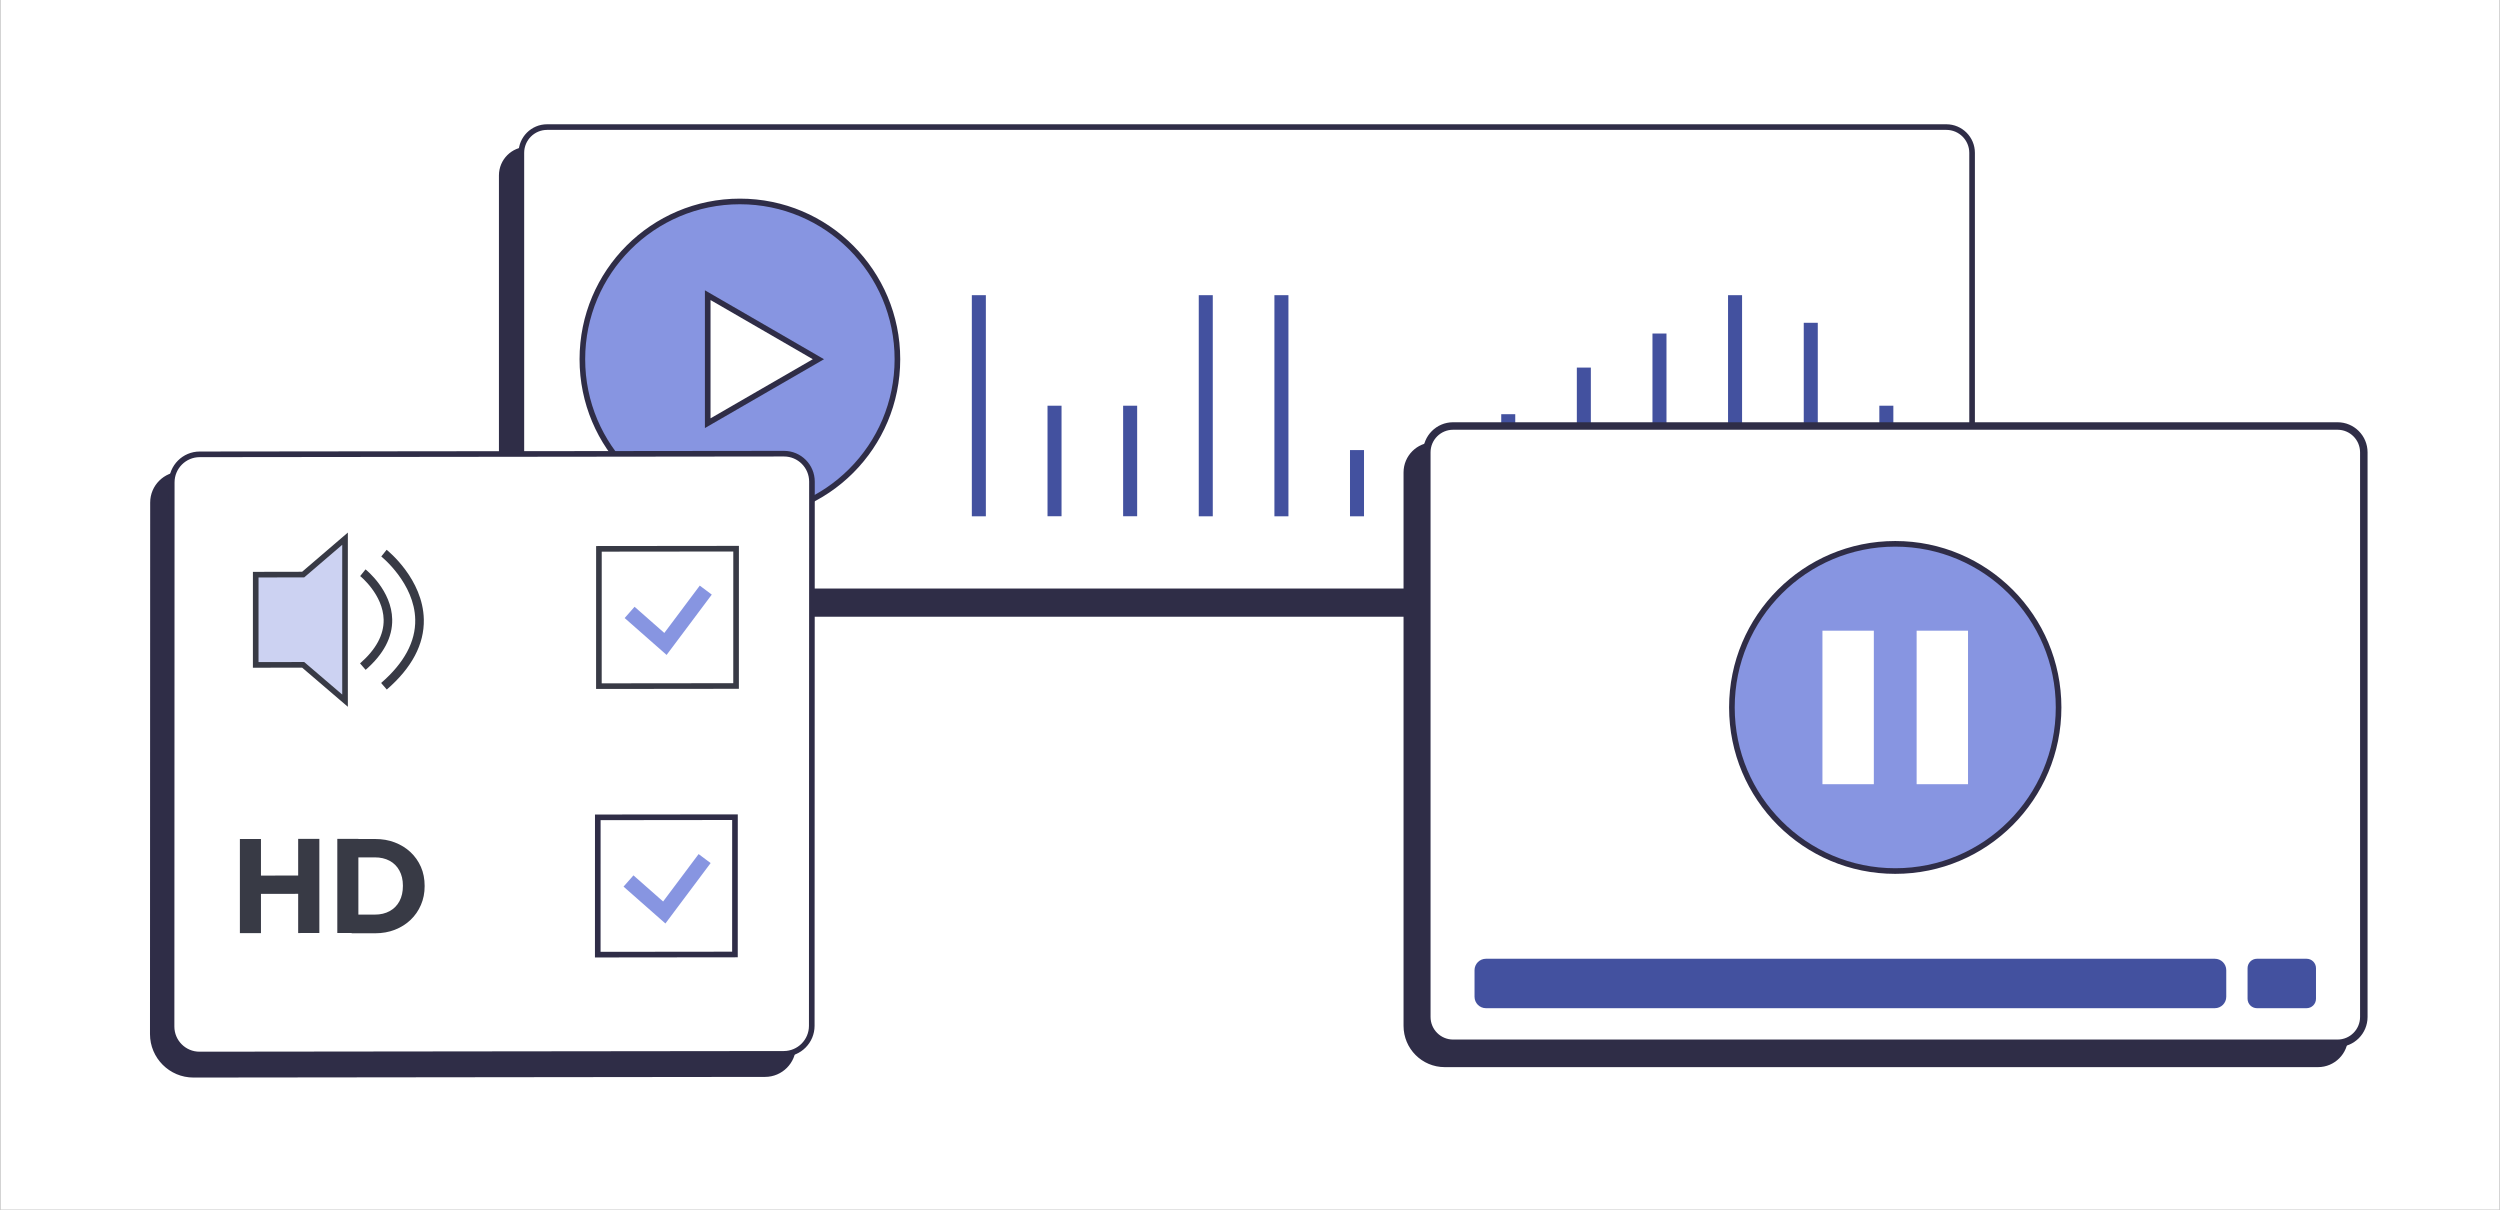 <svg width="372" height="180" viewBox="0 0 372 180" fill="none" xmlns="http://www.w3.org/2000/svg">
<rect x="0" y="0" width="372" height="180" fill="#808080" stroke="none"/>
<g clip-path="url(#clip0_1781_21995)">
<rect width="371.9" height="180" transform="translate(0.051)" fill="white"/>
<path d="M78.499 22.264H286.711C288.829 22.264 290.54 23.977 290.54 26.099V87.516C290.54 89.637 288.829 91.35 286.711 91.35H81.347C77.653 91.35 74.66 88.351 74.66 84.653V26.099C74.66 23.977 76.371 22.264 78.488 22.264H78.499Z" fill="#2F2D47" stroke="#2F2D47" stroke-width="0.837" stroke-miterlimit="10"/>
<path d="M289.618 18.91H81.406C79.292 18.91 77.578 20.627 77.578 22.744V84.161C77.578 86.279 79.292 87.996 81.406 87.996H289.618C291.733 87.996 293.447 86.279 293.447 84.161V22.744C293.447 20.627 291.733 18.91 289.618 18.91Z" fill="white" stroke="#2F2D47" stroke-width="0.837" stroke-miterlimit="10"/>
<path d="M110.096 76.932C123.041 76.932 133.535 66.42 133.535 53.453C133.535 40.487 123.041 29.975 110.096 29.975C97.15 29.975 86.656 40.487 86.656 53.453C86.656 66.42 97.15 76.932 110.096 76.932Z" fill="#8795E1" stroke="#2F2D47" stroke-width="0.837" stroke-miterlimit="10"/>
<path d="M121.78 53.453L113.55 58.207L105.309 62.971V53.453V43.923L113.55 48.688L121.78 53.453Z" fill="white" stroke="#2F2D47" stroke-width="0.837" stroke-miterlimit="10"/>
<path d="M214.216 66.973H212.129V76.826H214.216V66.973Z" fill="#2F2D47"/>
<path d="M146.696 43.923H144.609V76.826H146.696V43.923Z" fill="#43519F"/>
<path d="M157.957 60.37H155.871V76.816H157.957V60.37Z" fill="#43519F"/>
<path d="M169.208 60.37H167.121V76.816H169.208V60.37Z" fill="#43519F"/>
<path d="M180.461 43.923H178.375V76.826H180.461V43.923Z" fill="#43519F"/>
<path d="M191.719 43.923H189.633V76.826H191.719V43.923Z" fill="#43519F"/>
<path d="M202.965 66.973H200.879V76.826H202.965V66.973Z" fill="#43519F"/>
<path d="M225.469 61.633H223.383V76.825H225.469V61.633Z" fill="#43519F"/>
<path d="M236.719 54.696H234.633V76.816H236.719V54.696Z" fill="#43519F"/>
<path d="M247.973 49.629H245.887V76.826H247.973V49.629Z" fill="#43519F"/>
<path d="M259.22 43.923H257.133V76.826H259.22V43.923Z" fill="#43519F"/>
<path d="M270.485 48.031H268.398V76.827H270.485V48.031Z" fill="#43519F"/>
<path d="M281.731 60.37H279.645V76.816H281.731V60.37Z" fill="#43519F"/>
<path d="M213.329 66.378H344.922C347.081 66.378 348.833 68.133 348.833 70.296V154.313C348.833 156.475 347.081 158.231 344.922 158.231H214.977C211.9 158.231 209.406 155.734 209.406 152.651V70.296C209.406 68.133 211.159 66.378 213.319 66.378H213.329Z" fill="#2F2D47" stroke="#2F2D47" stroke-width="1.116" stroke-miterlimit="10"/>
<path d="M347.824 63.389H216.221C214.06 63.389 212.309 65.143 212.309 67.307V151.324C212.309 153.488 214.06 155.243 216.221 155.243H347.824C349.985 155.243 351.736 153.488 351.736 151.324V67.307C351.736 65.143 349.985 63.389 347.824 63.389Z" fill="white" stroke="#2F2D47" stroke-width="1.116" stroke-miterlimit="10"/>
<path d="M282.012 129.612C295.436 129.612 306.318 118.712 306.318 105.267C306.318 91.821 295.436 80.921 282.012 80.921C268.589 80.921 257.707 91.821 257.707 105.267C257.707 118.712 268.589 129.612 282.012 129.612Z" fill="#8795E1" stroke="#2F2D47" stroke-width="0.837" stroke-miterlimit="10"/>
<path d="M278.826 93.847H271.18V116.688H278.826V93.847Z" fill="white"/>
<path d="M292.841 93.847H285.195V116.688H292.841V93.847Z" fill="white"/>
<path d="M329.566 142.663H221.111C220.171 142.663 219.41 143.426 219.41 144.366V148.316C219.41 149.257 220.171 150.019 221.111 150.019H329.566C330.506 150.019 331.267 149.257 331.267 148.316V144.366C331.267 143.426 330.506 142.663 329.566 142.663Z" fill="#43519F"/>
<path d="M343.221 142.663H335.835C335.063 142.663 334.438 143.29 334.438 144.063V148.619C334.438 149.392 335.063 150.019 335.835 150.019H343.221C343.992 150.019 344.619 149.392 344.619 148.619V144.063C344.619 143.29 343.992 142.663 343.221 142.663Z" fill="#43519F"/>
<path d="M26.943 70.617L113.879 70.519C116.176 70.517 118.042 72.383 118.042 74.682L118.013 155.653C118.012 157.952 116.146 159.822 113.849 159.825L28.792 159.921C25.451 159.924 22.737 157.21 22.737 153.866L22.765 74.775C22.766 72.476 24.633 70.606 26.93 70.603L26.943 70.617Z" fill="#2F2D47" stroke="#2F2D47" stroke-width="0.837" stroke-miterlimit="10"/>
<path d="M116.656 67.507L29.721 67.605C27.421 67.607 25.557 69.475 25.556 71.776L25.528 152.747C25.527 155.049 27.391 156.913 29.69 156.911L116.626 156.813C118.925 156.81 120.791 154.942 120.791 152.641L120.819 71.67C120.82 69.368 118.956 67.504 116.656 67.507Z" fill="white" stroke="#2F2D47" stroke-width="0.837" stroke-miterlimit="10"/>
<path d="M45.112 85.496L38.052 85.51L38.05 98.94L45.109 98.926L51.343 104.261L51.338 92.205L51.343 80.155L45.112 85.496Z" fill="#CCD2F2" stroke="#383A45" stroke-width="0.837" stroke-miterlimit="10"/>
<path d="M57.544 102.59L56.711 101.628C60.148 98.647 61.855 95.471 61.785 92.19C61.678 86.787 56.785 82.847 56.734 82.805L57.532 81.808C57.749 81.983 62.938 86.171 63.065 92.176C63.141 95.86 61.285 99.371 57.549 102.608L57.544 102.59Z" fill="#383A45"/>
<path d="M54.407 99.673L53.574 98.712C55.947 96.645 57.127 94.459 57.087 92.203C57.011 88.489 53.628 85.739 53.593 85.721L54.391 84.724C54.545 84.85 58.277 87.862 58.361 92.17C58.413 94.819 57.078 97.351 54.407 99.673Z" fill="#383A45"/>
<path d="M35.696 138.85L35.696 124.841L38.831 124.84L38.832 138.848L35.696 138.85ZM37.58 133.013L37.583 130.29L45.395 130.277L45.393 133L37.58 133.013ZM44.367 138.836L44.367 124.827L47.52 124.82L47.52 138.828L44.367 138.836Z" fill="#383A45"/>
<path d="M50.191 138.832L50.191 124.824L53.326 124.822L53.326 138.83L50.191 138.832ZM52.334 138.834L52.331 136.093L55.775 136.093C56.616 136.096 57.363 135.917 57.991 135.57C58.619 135.224 59.105 134.728 59.443 134.094C59.787 133.448 59.953 132.692 59.953 131.804C59.954 130.916 59.775 130.168 59.43 129.54C59.079 128.895 58.596 128.415 57.963 128.077C57.329 127.74 56.604 127.575 55.775 127.578L52.225 127.581L52.222 124.84L55.813 124.844C56.864 124.841 57.84 125.006 58.736 125.35C59.632 125.695 60.413 126.17 61.074 126.789C61.735 127.407 62.258 128.145 62.633 128.996C63.007 129.848 63.186 130.787 63.187 131.839C63.188 132.891 63.001 133.798 62.633 134.654C62.266 135.509 61.75 136.256 61.091 136.882C60.432 137.508 59.654 137.997 58.757 138.348C57.861 138.699 56.898 138.868 55.847 138.871L52.315 138.869L52.334 138.834Z" fill="#383A45"/>
<path d="M109.532 81.645L89.12 81.668L89.115 102.099L109.527 102.076L109.532 81.645Z" fill="white" stroke="#383A45" stroke-width="0.837" stroke-miterlimit="10"/>
<path d="M93.686 91.126L99.02 95.819L105.019 87.807" stroke="#8795E1" stroke-width="2.232" stroke-miterlimit="10"/>
<path d="M109.365 121.597L88.952 121.62L88.947 142.051L109.36 142.028L109.365 121.597Z" fill="white" stroke="#2F2D47" stroke-width="0.837" stroke-miterlimit="10"/>
<path d="M93.52 131.092L98.842 135.78L104.848 127.756" stroke="#8795E1" stroke-width="2.232" stroke-miterlimit="10"/>
</g>
<defs>
<clipPath id="clip0_1781_21995">
<rect width="371.9" height="180" fill="white" transform="translate(0.051)"/>
</clipPath>
</defs>
</svg>
